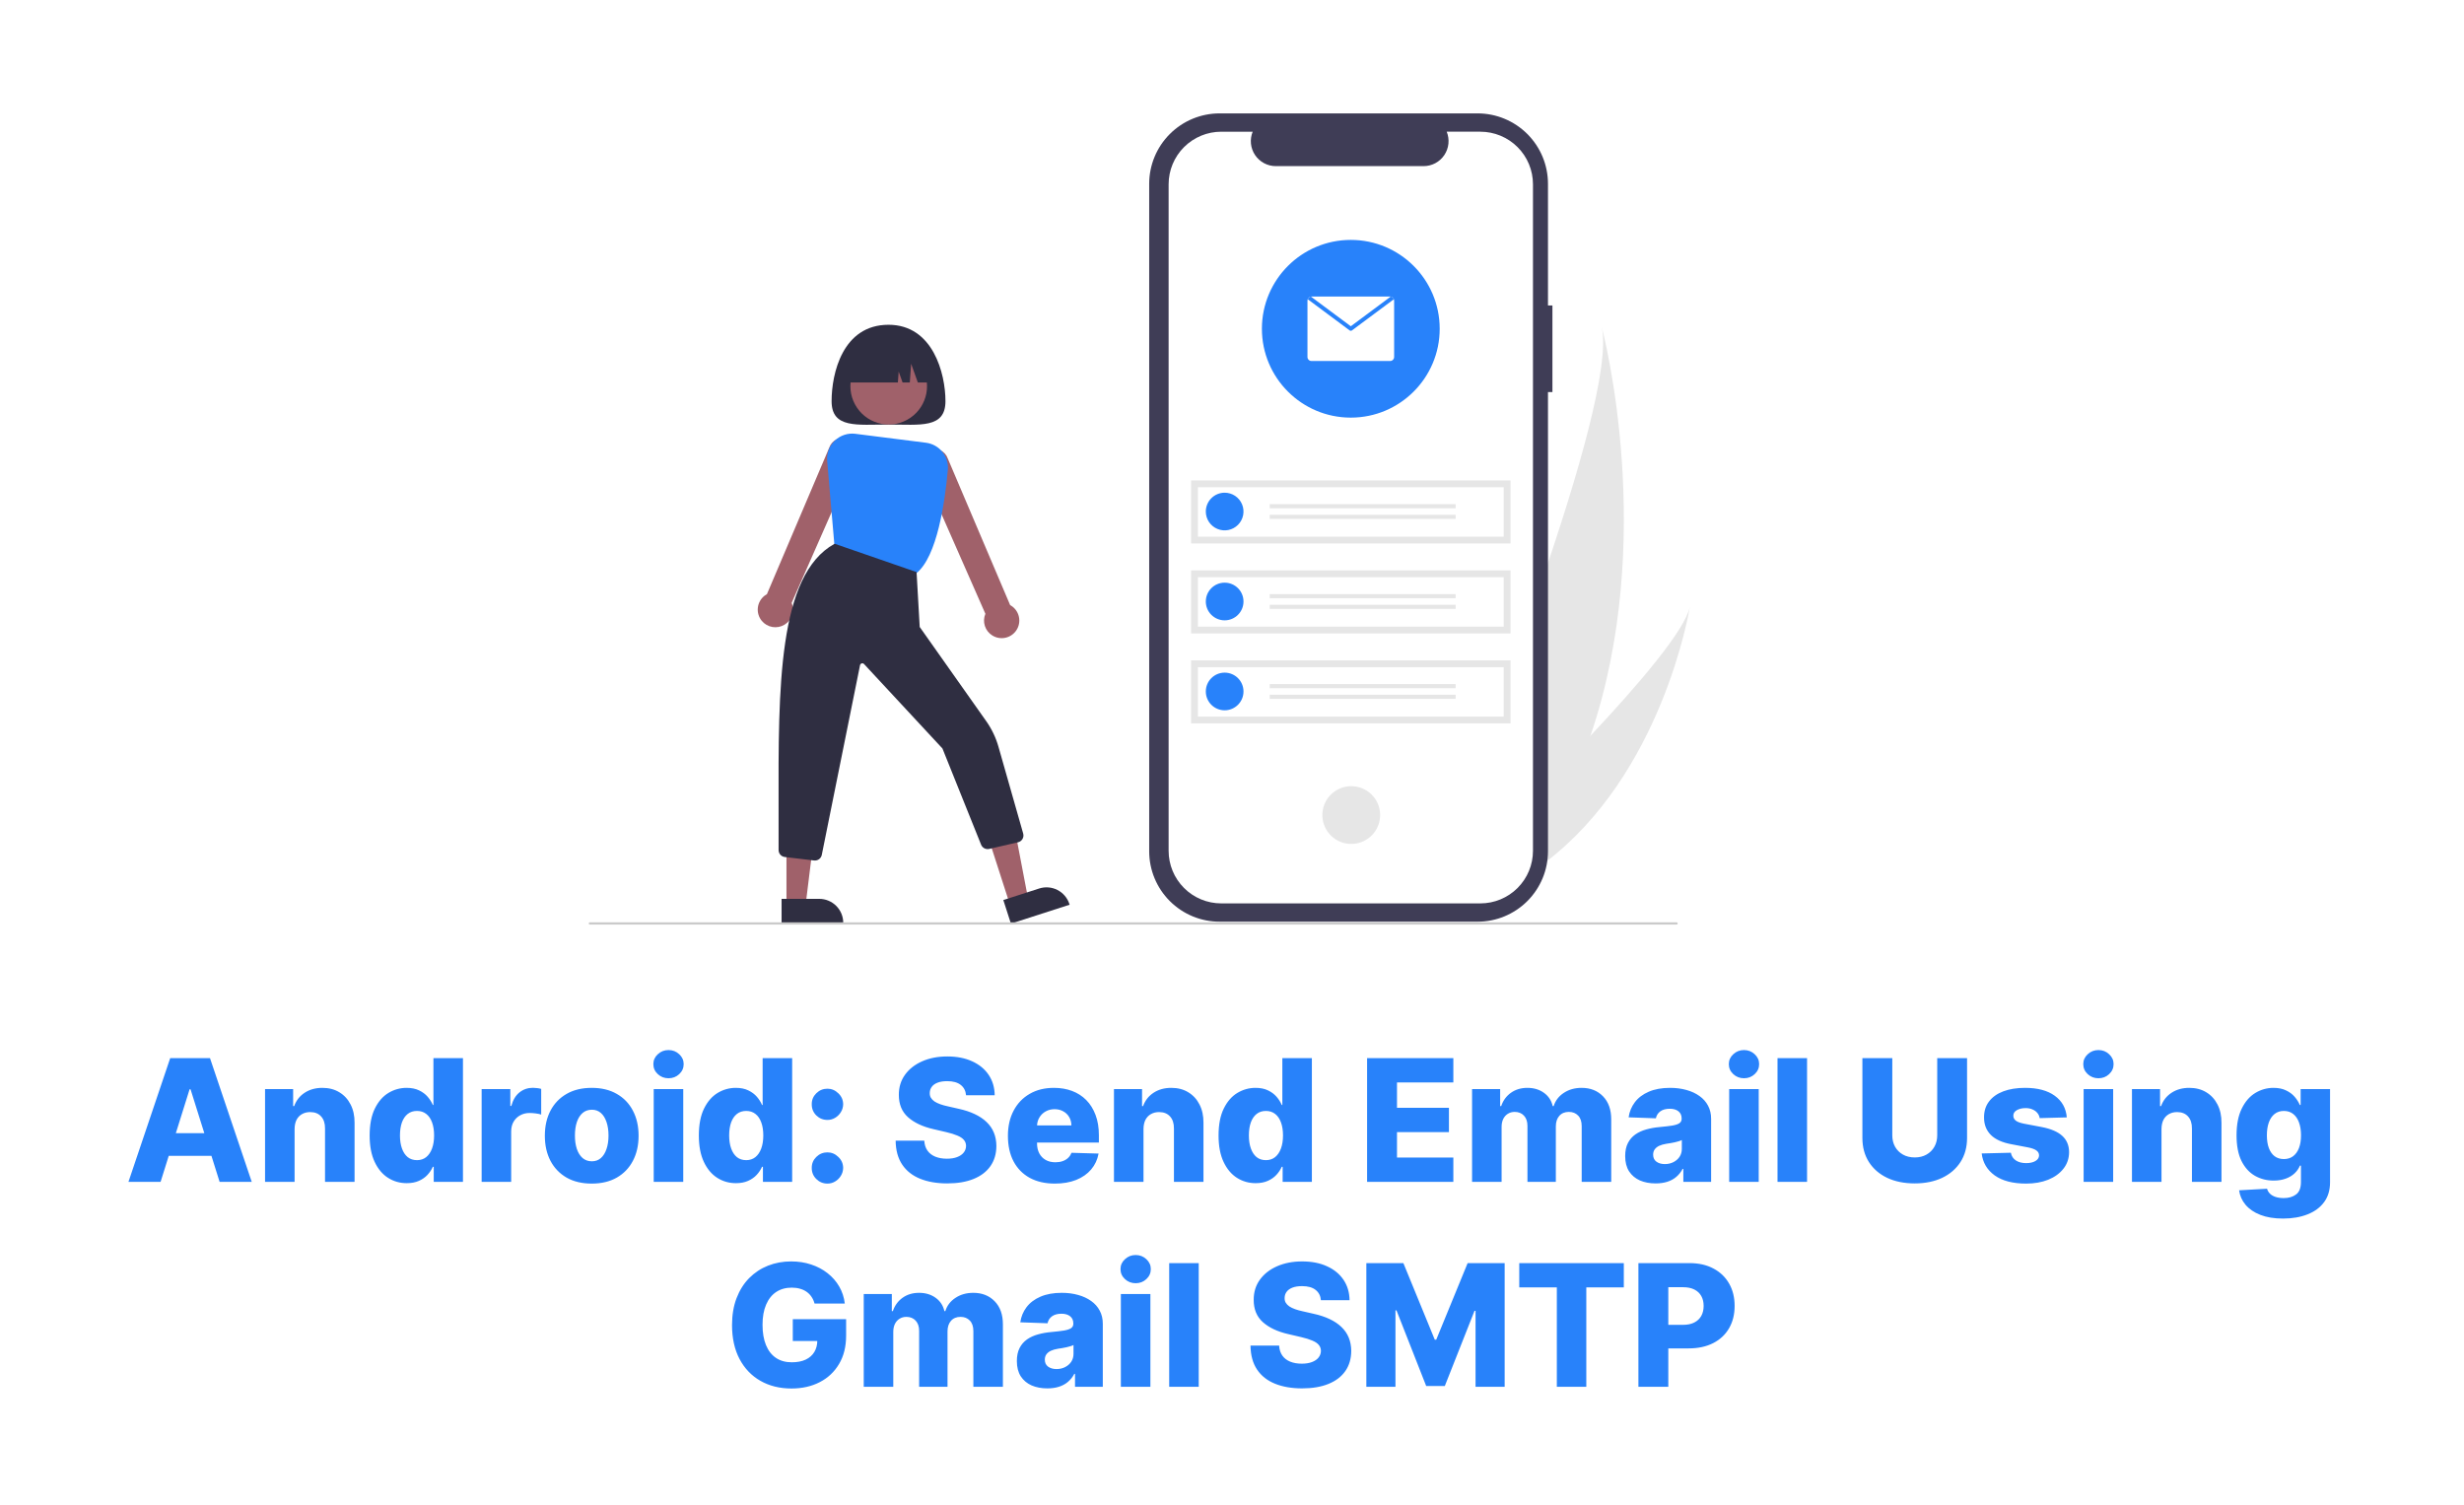 <?xml version="1.0" encoding="UTF-8"?>
<svg xmlns="http://www.w3.org/2000/svg" width="1130" height="690" viewBox="0 0 1130 690" fill="none">
  <rect width="1130" height="690" fill="white"></rect>
  <path d="M73.65 542H58.914L78.054 485.273H96.308L115.447 542H100.712L87.388 499.565H86.945L73.65 542ZM71.683 519.675H102.484V530.089H71.683V519.675ZM135.1 517.736V542H121.555V499.455H134.435V507.266H134.906C135.848 504.662 137.454 502.621 139.725 501.144C141.997 499.648 144.702 498.901 147.841 498.901C150.833 498.901 153.427 499.575 155.625 500.923C157.841 502.252 159.558 504.117 160.777 506.518C162.014 508.9 162.623 511.688 162.605 514.883V542H149.06V517.542C149.078 515.178 148.478 513.332 147.26 512.002C146.059 510.673 144.388 510.008 142.246 510.008C140.824 510.008 139.569 510.322 138.479 510.95C137.408 511.559 136.577 512.436 135.986 513.581C135.414 514.726 135.118 516.111 135.1 517.736ZM186.53 542.609C183.39 542.609 180.537 541.797 177.971 540.172C175.404 538.547 173.354 536.109 171.822 532.859C170.289 529.609 169.523 525.575 169.523 520.755C169.523 515.751 170.317 511.633 171.905 508.401C173.493 505.17 175.57 502.778 178.137 501.227C180.722 499.676 183.501 498.901 186.474 498.901C188.709 498.901 190.62 499.288 192.208 500.064C193.796 500.821 195.107 501.8 196.141 503C197.175 504.2 197.96 505.447 198.496 506.739H198.773V485.273H212.317V542H198.911V535.103H198.496C197.923 536.414 197.111 537.642 196.058 538.787C195.006 539.932 193.685 540.855 192.097 541.557C190.528 542.259 188.672 542.609 186.53 542.609ZM191.238 532.056C192.882 532.056 194.285 531.594 195.449 530.671C196.612 529.729 197.508 528.409 198.135 526.71C198.763 525.011 199.077 523.017 199.077 520.727C199.077 518.401 198.763 516.397 198.135 514.717C197.526 513.036 196.631 511.744 195.449 510.839C194.285 509.934 192.882 509.482 191.238 509.482C189.558 509.482 188.136 509.943 186.973 510.866C185.809 511.79 184.923 513.092 184.314 514.772C183.723 516.452 183.427 518.437 183.427 520.727C183.427 523.017 183.732 525.011 184.341 526.71C184.951 528.409 185.828 529.729 186.973 530.671C188.136 531.594 189.558 532.056 191.238 532.056ZM220.883 542V499.455H234.04V507.21H234.483C235.259 504.403 236.524 502.317 238.278 500.95C240.032 499.565 242.073 498.873 244.4 498.873C245.027 498.873 245.674 498.919 246.338 499.011C247.003 499.085 247.622 499.205 248.194 499.371V511.143C247.548 510.922 246.699 510.746 245.646 510.617C244.612 510.488 243.689 510.423 242.876 510.423C241.27 510.423 239.82 510.783 238.527 511.504C237.253 512.205 236.247 513.193 235.508 514.467C234.788 515.723 234.428 517.2 234.428 518.899V542H220.883ZM271.364 542.803C266.896 542.803 263.055 541.889 259.842 540.061C256.647 538.214 254.182 535.648 252.446 532.361C250.729 529.055 249.87 525.224 249.87 520.866C249.87 516.489 250.729 512.658 252.446 509.371C254.182 506.065 256.647 503.499 259.842 501.67C263.055 499.824 266.896 498.901 271.364 498.901C275.833 498.901 279.665 499.824 282.859 501.67C286.072 503.499 288.538 506.065 290.255 509.371C291.991 512.658 292.859 516.489 292.859 520.866C292.859 525.224 291.991 529.055 290.255 532.361C288.538 535.648 286.072 538.214 282.859 540.061C279.665 541.889 275.833 542.803 271.364 542.803ZM271.447 532.582C273.072 532.582 274.448 532.084 275.575 531.087C276.701 530.089 277.56 528.705 278.151 526.932C278.76 525.159 279.065 523.109 279.065 520.783C279.065 518.419 278.76 516.351 278.151 514.578C277.56 512.805 276.701 511.42 275.575 510.423C274.448 509.426 273.072 508.928 271.447 508.928C269.767 508.928 268.345 509.426 267.182 510.423C266.037 511.42 265.16 512.805 264.55 514.578C263.96 516.351 263.664 518.419 263.664 520.783C263.664 523.109 263.96 525.159 264.55 526.932C265.16 528.705 266.037 530.089 267.182 531.087C268.345 532.084 269.767 532.582 271.447 532.582ZM299.797 542V499.455H313.342V542H299.797ZM306.583 494.496C304.681 494.496 303.047 493.869 301.681 492.613C300.314 491.339 299.631 489.806 299.631 488.015C299.631 486.242 300.314 484.728 301.681 483.472C303.047 482.198 304.681 481.561 306.583 481.561C308.504 481.561 310.138 482.198 311.486 483.472C312.853 484.728 313.536 486.242 313.536 488.015C313.536 489.806 312.853 491.339 311.486 492.613C310.138 493.869 308.504 494.496 306.583 494.496ZM337.502 542.609C334.363 542.609 331.51 541.797 328.943 540.172C326.377 538.547 324.327 536.109 322.794 532.859C321.262 529.609 320.495 525.575 320.495 520.755C320.495 515.751 321.289 511.633 322.877 508.401C324.465 505.17 326.543 502.778 329.11 501.227C331.695 499.676 334.474 498.901 337.447 498.901C339.681 498.901 341.593 499.288 343.181 500.064C344.769 500.821 346.08 501.8 347.114 503C348.148 504.2 348.933 505.447 349.468 506.739H349.745V485.273H363.29V542H349.884V535.103H349.468C348.896 536.414 348.083 537.642 347.031 538.787C345.978 539.932 344.658 540.855 343.07 541.557C341.5 542.259 339.644 542.609 337.502 542.609ZM342.211 532.056C343.855 532.056 345.258 531.594 346.421 530.671C347.585 529.729 348.48 528.409 349.108 526.71C349.736 525.011 350.05 523.017 350.05 520.727C350.05 518.401 349.736 516.397 349.108 514.717C348.499 513.036 347.603 511.744 346.421 510.839C345.258 509.934 343.855 509.482 342.211 509.482C340.531 509.482 339.109 509.943 337.945 510.866C336.782 511.79 335.896 513.092 335.286 514.772C334.695 516.452 334.4 518.437 334.4 520.727C334.4 523.017 334.705 525.011 335.314 526.71C335.923 528.409 336.801 529.729 337.945 530.671C339.109 531.594 340.531 532.056 342.211 532.056ZM379.473 542.803C377.479 542.803 375.771 542.102 374.349 540.698C372.945 539.295 372.253 537.596 372.271 535.602C372.253 533.644 372.945 531.973 374.349 530.588C375.771 529.185 377.479 528.483 379.473 528.483C381.357 528.483 383.018 529.185 384.459 530.588C385.918 531.973 386.656 533.644 386.675 535.602C386.656 536.931 386.305 538.141 385.622 539.23C384.957 540.32 384.08 541.187 382.991 541.834C381.92 542.48 380.747 542.803 379.473 542.803ZM379.473 513.609C377.479 513.609 375.771 512.916 374.349 511.531C372.945 510.128 372.253 508.42 372.271 506.407C372.253 504.45 372.945 502.778 374.349 501.393C375.771 499.99 377.479 499.288 379.473 499.288C381.357 499.288 383.018 499.99 384.459 501.393C385.918 502.778 386.656 504.45 386.675 506.407C386.656 507.737 386.305 508.946 385.622 510.036C384.957 511.125 384.08 511.993 382.991 512.639C381.92 513.286 380.747 513.609 379.473 513.609ZM443.042 502.28C442.857 500.249 442.036 498.67 440.577 497.543C439.136 496.398 437.077 495.826 434.4 495.826C432.627 495.826 431.15 496.057 429.968 496.518C428.786 496.98 427.9 497.617 427.309 498.43C426.718 499.224 426.413 500.138 426.395 501.172C426.358 502.021 426.524 502.769 426.893 503.415C427.281 504.062 427.835 504.634 428.555 505.133C429.294 505.613 430.18 506.038 431.214 506.407C432.249 506.776 433.412 507.099 434.705 507.376L439.58 508.484C442.386 509.094 444.861 509.906 447.003 510.922C449.163 511.938 450.973 513.147 452.432 514.55C453.909 515.954 455.026 517.57 455.783 519.398C456.54 521.226 456.928 523.276 456.947 525.547C456.928 529.129 456.023 532.204 454.232 534.771C452.441 537.337 449.865 539.304 446.504 540.67C443.162 542.037 439.127 542.72 434.4 542.72C429.654 542.72 425.518 542.009 421.991 540.587C418.464 539.165 415.722 537.005 413.764 534.106C411.807 531.207 410.8 527.541 410.745 523.109H423.874C423.985 524.938 424.474 526.461 425.342 527.68C426.21 528.898 427.401 529.822 428.915 530.45C430.448 531.077 432.221 531.391 434.234 531.391C436.08 531.391 437.65 531.142 438.942 530.643C440.254 530.145 441.26 529.452 441.962 528.566C442.663 527.68 443.023 526.664 443.042 525.519C443.023 524.448 442.691 523.534 442.045 522.777C441.398 522.001 440.401 521.337 439.053 520.783C437.724 520.21 436.025 519.684 433.957 519.204L428.029 517.819C423.117 516.692 419.249 514.874 416.423 512.362C413.598 509.832 412.195 506.416 412.213 502.114C412.195 498.605 413.136 495.531 415.038 492.89C416.94 490.249 419.572 488.19 422.933 486.713C426.293 485.236 430.125 484.497 434.428 484.497C438.822 484.497 442.636 485.245 445.867 486.741C449.117 488.218 451.638 490.295 453.429 492.973C455.22 495.651 456.134 498.753 456.171 502.28H443.042ZM483.759 542.803C479.309 542.803 475.468 541.926 472.237 540.172C469.023 538.399 466.549 535.879 464.813 532.61C463.096 529.323 462.237 525.418 462.237 520.893C462.237 516.499 463.105 512.658 464.841 509.371C466.577 506.065 469.023 503.499 472.181 501.67C475.339 499.824 479.06 498.901 483.344 498.901C486.372 498.901 489.142 499.371 491.653 500.313C494.165 501.255 496.335 502.649 498.163 504.496C499.991 506.342 501.413 508.623 502.428 511.337C503.444 514.033 503.952 517.126 503.952 520.616V523.996H466.974V516.129H491.349C491.33 514.689 490.989 513.406 490.324 512.279C489.659 511.153 488.745 510.276 487.582 509.648C486.437 509.001 485.116 508.678 483.621 508.678C482.107 508.678 480.749 509.02 479.549 509.703C478.349 510.368 477.398 511.282 476.696 512.445C475.994 513.59 475.625 514.892 475.588 516.351V524.356C475.588 526.092 475.93 527.615 476.613 528.926C477.296 530.219 478.266 531.225 479.521 531.945C480.777 532.665 482.273 533.026 484.009 533.026C485.209 533.026 486.298 532.859 487.277 532.527C488.256 532.195 489.096 531.705 489.798 531.059C490.499 530.413 491.026 529.619 491.376 528.677L503.813 529.037C503.296 531.825 502.161 534.254 500.406 536.322C498.67 538.371 496.39 539.969 493.565 541.114C490.739 542.24 487.471 542.803 483.759 542.803ZM524.414 517.736V542H510.869V499.455H523.749V507.266H524.22C525.162 504.662 526.769 502.621 529.04 501.144C531.311 499.648 534.017 498.901 537.156 498.901C540.147 498.901 542.742 499.575 544.939 500.923C547.155 502.252 548.872 504.117 550.091 506.518C551.328 508.9 551.938 511.688 551.919 514.883V542H538.374V517.542C538.393 515.178 537.793 513.332 536.574 512.002C535.374 510.673 533.703 510.008 531.561 510.008C530.139 510.008 528.883 510.322 527.794 510.95C526.722 511.559 525.892 512.436 525.301 513.581C524.728 514.726 524.433 516.111 524.414 517.736ZM575.844 542.609C572.705 542.609 569.852 541.797 567.285 540.172C564.718 538.547 562.669 536.109 561.136 532.859C559.603 529.609 558.837 525.575 558.837 520.755C558.837 515.751 559.631 511.633 561.219 508.401C562.807 505.17 564.885 502.778 567.451 501.227C570.037 499.676 572.816 498.901 575.789 498.901C578.023 498.901 579.934 499.288 581.522 500.064C583.11 500.821 584.422 501.8 585.456 503C586.49 504.2 587.275 505.447 587.81 506.739H588.087V485.273H601.632V542H588.225V535.103H587.81C587.238 536.414 586.425 537.642 585.373 538.787C584.32 539.932 583 540.855 581.412 541.557C579.842 542.259 577.986 542.609 575.844 542.609ZM580.553 532.056C582.196 532.056 583.6 531.594 584.763 530.671C585.926 529.729 586.822 528.409 587.45 526.71C588.078 525.011 588.392 523.017 588.392 520.727C588.392 518.401 588.078 516.397 587.45 514.717C586.841 513.036 585.945 511.744 584.763 510.839C583.6 509.934 582.196 509.482 580.553 509.482C578.873 509.482 577.451 509.943 576.287 510.866C575.124 511.79 574.238 513.092 573.628 514.772C573.037 516.452 572.742 518.437 572.742 520.727C572.742 523.017 573.047 525.011 573.656 526.71C574.265 528.409 575.142 529.729 576.287 530.671C577.451 531.594 578.873 532.056 580.553 532.056ZM626.955 542V485.273H666.509V496.408H640.666V508.041H664.487V519.204H640.666V530.865H666.509V542H626.955ZM675.096 542V499.455H687.976V507.266H688.447C689.333 504.68 690.829 502.64 692.934 501.144C695.039 499.648 697.551 498.901 700.468 498.901C703.423 498.901 705.953 499.658 708.058 501.172C710.163 502.686 711.502 504.717 712.074 507.266H712.517C713.311 504.736 714.862 502.714 717.171 501.2C719.479 499.667 722.203 498.901 725.342 498.901C729.367 498.901 732.636 500.193 735.147 502.778C737.659 505.345 738.914 508.872 738.914 513.359V542H725.369V516.462C725.369 514.338 724.825 512.722 723.735 511.614C722.646 510.488 721.233 509.925 719.497 509.925C717.632 509.925 716.164 510.534 715.093 511.753C714.041 512.953 713.514 514.569 713.514 516.6V542H700.496V516.323C700.496 514.347 699.96 512.787 698.889 511.642C697.818 510.497 696.406 509.925 694.651 509.925C693.47 509.925 692.426 510.211 691.521 510.783C690.617 511.337 689.906 512.131 689.389 513.165C688.89 514.2 688.641 515.418 688.641 516.822V542H675.096ZM759.301 542.72C756.586 542.72 754.176 542.268 752.071 541.363C749.985 540.44 748.332 539.055 747.113 537.208C745.913 535.343 745.313 533.007 745.313 530.2C745.313 527.837 745.728 525.842 746.559 524.217C747.39 522.592 748.535 521.272 749.994 520.256C751.453 519.241 753.133 518.474 755.035 517.957C756.937 517.422 758.968 517.062 761.129 516.877C763.548 516.656 765.496 516.425 766.973 516.185C768.45 515.926 769.521 515.566 770.186 515.104C770.869 514.624 771.211 513.95 771.211 513.082V512.944C771.211 511.522 770.722 510.423 769.743 509.648C768.764 508.872 767.444 508.484 765.782 508.484C763.991 508.484 762.551 508.872 761.461 509.648C760.372 510.423 759.679 511.494 759.384 512.861L746.892 512.418C747.261 509.832 748.212 507.524 749.744 505.493C751.296 503.443 753.419 501.837 756.115 500.673C758.83 499.491 762.089 498.901 765.893 498.901C768.607 498.901 771.11 499.224 773.399 499.87C775.689 500.498 777.683 501.421 779.382 502.64C781.081 503.84 782.392 505.317 783.316 507.072C784.257 508.826 784.728 510.83 784.728 513.082V542H771.987V536.072H771.654C770.897 537.513 769.928 538.732 768.746 539.729C767.583 540.726 766.207 541.474 764.619 541.972C763.049 542.471 761.276 542.72 759.301 542.72ZM763.483 533.857C764.942 533.857 766.253 533.561 767.416 532.97C768.598 532.379 769.54 531.567 770.242 530.533C770.943 529.48 771.294 528.261 771.294 526.876V522.832C770.906 523.036 770.436 523.22 769.882 523.386C769.346 523.553 768.755 523.71 768.109 523.857C767.463 524.005 766.798 524.134 766.115 524.245C765.431 524.356 764.776 524.457 764.148 524.55C762.874 524.753 761.784 525.067 760.879 525.491C759.993 525.916 759.31 526.47 758.83 527.153C758.368 527.818 758.137 528.612 758.137 529.536C758.137 530.939 758.636 532.01 759.633 532.749C760.649 533.487 761.932 533.857 763.483 533.857ZM793.01 542V499.455H806.555V542H793.01ZM799.796 494.496C797.894 494.496 796.26 493.869 794.894 492.613C793.527 491.339 792.844 489.806 792.844 488.015C792.844 486.242 793.527 484.728 794.894 483.472C796.26 482.198 797.894 481.561 799.796 481.561C801.717 481.561 803.351 482.198 804.699 483.472C806.066 484.728 806.749 486.242 806.749 488.015C806.749 489.806 806.066 491.339 804.699 492.613C803.351 493.869 801.717 494.496 799.796 494.496ZM828.721 485.273V542H815.176V485.273H828.721ZM888.419 485.273H902.102V521.863C902.102 526.092 901.096 529.776 899.083 532.915C897.07 536.036 894.263 538.455 890.662 540.172C887.062 541.871 882.879 542.72 878.115 542.72C873.295 542.72 869.085 541.871 865.484 540.172C861.883 538.455 859.086 536.036 857.091 532.915C855.097 529.776 854.1 526.092 854.1 521.863V485.273H867.811V520.672C867.811 522.629 868.236 524.374 869.085 525.907C869.953 527.44 871.162 528.64 872.714 529.508C874.265 530.376 876.065 530.81 878.115 530.81C880.165 530.81 881.956 530.376 883.488 529.508C885.04 528.64 886.249 527.44 887.117 525.907C887.985 524.374 888.419 522.629 888.419 520.672V485.273ZM947.84 512.445L935.403 512.778C935.274 511.891 934.923 511.107 934.35 510.423C933.778 509.722 933.03 509.177 932.107 508.789C931.202 508.383 930.15 508.18 928.949 508.18C927.38 508.18 926.041 508.494 924.933 509.121C923.843 509.749 923.308 510.599 923.326 511.67C923.308 512.501 923.64 513.221 924.324 513.83C925.025 514.44 926.272 514.929 928.063 515.298L936.262 516.849C940.509 517.662 943.667 519.01 945.735 520.893C947.821 522.777 948.874 525.27 948.892 528.372C948.874 531.29 948.006 533.829 946.289 535.989C944.59 538.15 942.263 539.83 939.309 541.031C936.354 542.212 932.975 542.803 929.171 542.803C923.096 542.803 918.304 541.557 914.795 539.064C911.305 536.553 909.311 533.192 908.812 528.982L922.191 528.649C922.486 530.2 923.252 531.382 924.49 532.195C925.727 533.007 927.306 533.413 929.226 533.413C930.962 533.413 932.375 533.09 933.464 532.444C934.554 531.798 935.108 530.939 935.126 529.868C935.108 528.908 934.683 528.141 933.852 527.569C933.021 526.978 931.719 526.516 929.946 526.184L922.523 524.771C918.257 523.996 915.081 522.565 912.995 520.478C910.908 518.373 909.874 515.695 909.892 512.445C909.874 509.602 910.631 507.173 912.164 505.161C913.696 503.129 915.875 501.578 918.701 500.507C921.526 499.436 924.859 498.901 928.7 498.901C934.461 498.901 939.004 500.11 942.328 502.529C945.652 504.93 947.489 508.235 947.84 512.445ZM955.561 542V499.455H969.106V542H955.561ZM962.347 494.496C960.445 494.496 958.811 493.869 957.444 492.613C956.078 491.339 955.395 489.806 955.395 488.015C955.395 486.242 956.078 484.728 957.444 483.472C958.811 482.198 960.445 481.561 962.347 481.561C964.268 481.561 965.902 482.198 967.25 483.472C968.616 484.728 969.3 486.242 969.3 488.015C969.3 489.806 968.616 491.339 967.25 492.613C965.902 493.869 964.268 494.496 962.347 494.496ZM991.272 517.736V542H977.727V499.455H990.607V507.266H991.078C992.02 504.662 993.626 502.621 995.897 501.144C998.169 499.648 1000.87 498.901 1004.01 498.901C1007 498.901 1009.6 499.575 1011.8 500.923C1014.01 502.252 1015.73 504.117 1016.95 506.518C1018.19 508.9 1018.8 511.688 1018.78 514.883V542H1005.23V517.542C1005.25 515.178 1004.65 513.332 1003.43 512.002C1002.23 510.673 1000.56 510.008 998.418 510.008C996.996 510.008 995.74 510.322 994.651 510.95C993.58 511.559 992.749 512.436 992.158 513.581C991.586 514.726 991.29 516.111 991.272 517.736ZM1046.99 558.841C1042.95 558.841 1039.49 558.278 1036.61 557.151C1033.73 556.025 1031.47 554.483 1029.82 552.526C1028.18 550.568 1027.19 548.352 1026.86 545.878L1039.68 545.158C1039.92 546.026 1040.37 546.783 1041.01 547.429C1041.68 548.075 1042.54 548.574 1043.59 548.925C1044.66 549.276 1045.91 549.451 1047.35 549.451C1049.63 549.451 1051.5 548.897 1052.98 547.789C1054.47 546.7 1055.22 544.788 1055.22 542.055V534.577H1054.75C1054.22 535.888 1053.4 537.06 1052.31 538.094C1051.22 539.129 1049.87 539.941 1048.24 540.532C1046.63 541.123 1044.79 541.418 1042.7 541.418C1039.6 541.418 1036.76 540.698 1034.17 539.258C1031.6 537.799 1029.54 535.546 1027.99 532.499C1026.46 529.434 1025.69 525.491 1025.69 520.672C1025.69 515.705 1026.49 511.614 1028.08 508.401C1029.66 505.17 1031.74 502.778 1034.31 501.227C1036.89 499.676 1039.67 498.901 1042.65 498.901C1044.88 498.901 1046.79 499.288 1048.38 500.064C1049.99 500.821 1051.31 501.8 1052.34 503C1053.37 504.2 1054.16 505.447 1054.7 506.739H1055.08V499.455H1068.57V542.166C1068.57 545.767 1067.67 548.805 1065.86 551.279C1064.05 553.754 1061.52 555.628 1058.27 556.902C1055.02 558.195 1051.26 558.841 1046.99 558.841ZM1047.41 531.558C1049.05 531.558 1050.46 531.124 1051.62 530.256C1052.78 529.388 1053.68 528.141 1054.31 526.516C1054.94 524.891 1055.25 522.943 1055.25 520.672C1055.25 518.364 1054.94 516.379 1054.31 514.717C1053.7 513.036 1052.8 511.744 1051.62 510.839C1050.46 509.934 1049.05 509.482 1047.41 509.482C1045.73 509.482 1044.31 509.943 1043.14 510.866C1041.98 511.79 1041.09 513.092 1040.49 514.772C1039.89 516.434 1039.6 518.401 1039.6 520.672C1039.6 522.943 1039.9 524.891 1040.51 526.516C1041.12 528.141 1042 529.388 1043.14 530.256C1044.31 531.124 1045.73 531.558 1047.41 531.558ZM373.549 597.803C373.235 596.64 372.773 595.615 372.164 594.729C371.555 593.824 370.807 593.058 369.92 592.43C369.034 591.802 368.018 591.331 366.873 591.017C365.729 590.685 364.473 590.518 363.106 590.518C360.355 590.518 357.973 591.183 355.96 592.513C353.966 593.842 352.424 595.781 351.334 598.33C350.245 600.859 349.7 603.934 349.7 607.553C349.7 611.191 350.226 614.293 351.279 616.86C352.332 619.427 353.855 621.384 355.849 622.732C357.844 624.08 360.263 624.754 363.106 624.754C365.618 624.754 367.741 624.348 369.477 623.536C371.231 622.705 372.561 621.532 373.466 620.018C374.371 618.504 374.823 616.722 374.823 614.672L377.371 614.977H363.577V604.977H388.035V612.484C388.035 617.562 386.955 621.911 384.795 625.53C382.653 629.149 379.698 631.928 375.931 633.867C372.182 635.806 367.871 636.776 362.996 636.776C357.585 636.776 352.83 635.603 348.731 633.258C344.631 630.913 341.437 627.57 339.147 623.231C336.857 618.873 335.712 613.702 335.712 607.719C335.712 603.066 336.405 598.939 337.79 595.338C339.175 591.719 341.104 588.653 343.579 586.142C346.072 583.631 348.952 581.729 352.221 580.436C355.508 579.143 359.044 578.497 362.829 578.497C366.116 578.497 369.172 578.968 371.998 579.91C374.842 580.852 377.353 582.181 379.532 583.898C381.729 585.616 383.511 587.656 384.878 590.02C386.244 592.384 387.094 594.978 387.426 597.803H373.549ZM396.117 636V593.455H408.997V601.266H409.467C410.354 598.68 411.85 596.64 413.955 595.144C416.06 593.648 418.571 592.901 421.489 592.901C424.443 592.901 426.973 593.658 429.078 595.172C431.183 596.686 432.522 598.717 433.095 601.266H433.538C434.332 598.736 435.883 596.714 438.191 595.2C440.499 593.667 443.223 592.901 446.362 592.901C450.388 592.901 453.656 594.193 456.168 596.778C458.679 599.345 459.935 602.872 459.935 607.359V636H446.39V610.462C446.39 608.338 445.845 606.722 444.756 605.614C443.666 604.488 442.254 603.925 440.518 603.925C438.653 603.925 437.185 604.534 436.114 605.753C435.061 606.953 434.535 608.569 434.535 610.6V636H421.516V610.323C421.516 608.347 420.981 606.787 419.91 605.642C418.839 604.497 417.426 603.925 415.672 603.925C414.49 603.925 413.447 604.211 412.542 604.783C411.637 605.337 410.926 606.131 410.409 607.165C409.911 608.2 409.661 609.418 409.661 610.822V636H396.117ZM480.321 636.72C477.607 636.72 475.197 636.268 473.092 635.363C471.005 634.44 469.352 633.055 468.134 631.208C466.933 629.343 466.333 627.007 466.333 624.2C466.333 621.837 466.749 619.842 467.58 618.217C468.411 616.592 469.555 615.272 471.014 614.256C472.473 613.241 474.153 612.474 476.055 611.957C477.957 611.422 479.989 611.062 482.149 610.877C484.568 610.656 486.516 610.425 487.994 610.185C489.471 609.926 490.542 609.566 491.207 609.104C491.89 608.624 492.232 607.95 492.232 607.082V606.944C492.232 605.522 491.742 604.423 490.764 603.648C489.785 602.872 488.465 602.484 486.803 602.484C485.011 602.484 483.571 602.872 482.482 603.648C481.392 604.423 480.7 605.494 480.404 606.861L467.912 606.418C468.281 603.832 469.232 601.524 470.765 599.493C472.316 597.443 474.44 595.837 477.136 594.673C479.85 593.491 483.109 592.901 486.913 592.901C489.628 592.901 492.13 593.224 494.42 593.87C496.71 594.498 498.704 595.421 500.403 596.64C502.102 597.84 503.413 599.317 504.336 601.072C505.278 602.826 505.749 604.83 505.749 607.082V636H493.007V630.072H492.675C491.918 631.513 490.948 632.732 489.766 633.729C488.603 634.726 487.227 635.474 485.639 635.972C484.07 636.471 482.297 636.72 480.321 636.72ZM484.504 627.857C485.962 627.857 487.274 627.561 488.437 626.97C489.619 626.379 490.56 625.567 491.262 624.533C491.964 623.48 492.315 622.261 492.315 620.876V616.832C491.927 617.036 491.456 617.22 490.902 617.386C490.367 617.553 489.776 617.71 489.129 617.857C488.483 618.005 487.818 618.134 487.135 618.245C486.452 618.356 485.796 618.457 485.168 618.55C483.894 618.753 482.805 619.067 481.9 619.491C481.014 619.916 480.33 620.47 479.85 621.153C479.389 621.818 479.158 622.612 479.158 623.536C479.158 624.939 479.656 626.01 480.653 626.749C481.669 627.487 482.953 627.857 484.504 627.857ZM514.031 636V593.455H527.575V636H514.031ZM520.817 588.496C518.915 588.496 517.281 587.869 515.914 586.613C514.548 585.339 513.864 583.806 513.864 582.015C513.864 580.242 514.548 578.728 515.914 577.472C517.281 576.198 518.915 575.561 520.817 575.561C522.737 575.561 524.372 576.198 525.72 577.472C527.086 578.728 527.769 580.242 527.769 582.015C527.769 583.806 527.086 585.339 525.72 586.613C524.372 587.869 522.737 588.496 520.817 588.496ZM549.741 579.273V636H536.197V579.273H549.741ZM605.783 596.28C605.598 594.249 604.777 592.67 603.318 591.543C601.878 590.398 599.819 589.826 597.141 589.826C595.368 589.826 593.891 590.057 592.709 590.518C591.527 590.98 590.641 591.617 590.05 592.43C589.459 593.224 589.155 594.138 589.136 595.172C589.099 596.021 589.265 596.769 589.635 597.415C590.022 598.062 590.576 598.634 591.297 599.133C592.035 599.613 592.922 600.038 593.956 600.407C594.99 600.776 596.153 601.099 597.446 601.376L602.321 602.484C605.128 603.094 607.602 603.906 609.744 604.922C611.905 605.938 613.714 607.147 615.173 608.55C616.65 609.954 617.767 611.57 618.525 613.398C619.282 615.226 619.669 617.276 619.688 619.547C619.669 623.129 618.765 626.204 616.973 628.771C615.182 631.337 612.606 633.304 609.245 634.67C605.903 636.037 601.868 636.72 597.141 636.72C592.395 636.72 588.259 636.009 584.732 634.587C581.205 633.165 578.463 631.005 576.505 628.106C574.548 625.207 573.542 621.541 573.486 617.109H586.616C586.726 618.938 587.216 620.461 588.084 621.68C588.951 622.898 590.142 623.822 591.657 624.45C593.189 625.077 594.962 625.391 596.975 625.391C598.821 625.391 600.391 625.142 601.684 624.643C602.995 624.145 604.001 623.452 604.703 622.566C605.405 621.68 605.765 620.664 605.783 619.519C605.765 618.448 605.432 617.534 604.786 616.777C604.14 616.001 603.142 615.337 601.794 614.783C600.465 614.21 598.766 613.684 596.698 613.204L590.77 611.819C585.858 610.692 581.99 608.874 579.165 606.362C576.339 603.832 574.936 600.416 574.954 596.114C574.936 592.605 575.878 589.531 577.78 586.89C579.682 584.249 582.313 582.19 585.674 580.713C589.035 579.236 592.866 578.497 597.169 578.497C601.564 578.497 605.377 579.245 608.608 580.741C611.858 582.218 614.379 584.295 616.17 586.973C617.961 589.651 618.875 592.753 618.912 596.28H605.783ZM626.613 579.273H643.592L657.995 614.395H658.66L673.064 579.273H690.043V636H676.692V601.155H676.221L662.593 635.64H654.062L640.434 600.961H639.964V636H626.613V579.273ZM696.739 590.408V579.273H744.686V590.408H727.485V636H713.968V590.408H696.739ZM751.382 636V579.273H774.815C779.063 579.273 782.728 580.104 785.812 581.766C788.914 583.409 791.305 585.708 792.986 588.663C794.666 591.599 795.506 595.015 795.506 598.911C795.506 602.826 794.648 606.251 792.93 609.188C791.232 612.105 788.803 614.367 785.646 615.974C782.488 617.58 778.739 618.384 774.4 618.384H759.941V607.581H771.852C773.92 607.581 775.646 607.221 777.031 606.501C778.435 605.781 779.497 604.774 780.217 603.482C780.937 602.17 781.297 600.647 781.297 598.911C781.297 597.157 780.937 595.643 780.217 594.369C779.497 593.076 778.435 592.079 777.031 591.377C775.628 590.675 773.901 590.325 771.852 590.325H765.093V636H751.382Z" fill="#2882FA"></path>
  <g clip-path="url(#clip0_1041_44)">
    <path d="M729.394 337.428C722.838 356.639 713.737 375.622 701.313 393.413C701.038 393.813 700.759 394.206 700.477 394.605L663.227 383.196C663.388 382.811 663.564 382.38 663.752 381.909C674.985 354.128 742.554 184.805 734.538 149.854C735.296 152.723 760.081 247.624 729.394 337.428Z" fill="#E6E6E6"></path>
    <path d="M708.501 395.613C708.054 395.961 707.593 396.306 707.128 396.641L679.184 388.083C679.511 387.77 679.892 387.402 680.331 386.986C687.501 380.071 708.798 359.356 729.395 337.427C751.529 313.862 772.861 288.899 775.002 278.156C774.606 280.606 762.075 355.142 708.501 395.613Z" fill="#E6E6E6"></path>
    <path d="M711.948 140.092H709.909V84.294C709.909 75.729 706.506 67.515 700.447 61.459C694.388 55.402 686.17 52 677.601 52H559.332C550.763 52 542.545 55.402 536.486 61.459C530.427 67.515 527.023 75.729 527.023 84.294V390.409C527.023 398.974 530.427 407.188 536.486 413.244C542.545 419.3 550.763 422.703 559.332 422.703H677.601C686.169 422.703 694.387 419.3 700.446 413.244C706.505 407.188 709.909 398.974 709.909 390.409V179.81H711.947L711.948 140.092Z" fill="#3F3D56"></path>
    <path d="M678.903 60.401H663.465C664.175 62.141 664.447 64.029 664.255 65.899C664.063 67.768 663.415 69.562 662.366 71.121C661.317 72.681 659.901 73.959 658.242 74.843C656.583 75.727 654.731 76.189 652.851 76.189H585.097C583.217 76.189 581.366 75.726 579.707 74.843C578.048 73.959 576.632 72.681 575.583 71.122C574.535 69.562 573.886 67.769 573.694 65.9C573.502 64.03 573.773 62.143 574.483 60.403H560.062C553.663 60.403 547.525 62.944 543.001 67.467C538.476 71.99 535.934 78.124 535.934 84.52V390.185C535.934 396.581 538.476 402.715 543.001 407.238C547.525 411.761 553.663 414.302 560.062 414.302H678.899C685.298 414.302 691.435 411.761 695.96 407.238C700.485 402.715 703.027 396.581 703.027 390.185V84.519C703.027 78.122 700.485 71.988 695.96 67.465C691.435 62.942 685.298 60.401 678.899 60.401L678.903 60.401Z" fill="white"></path>
    <path d="M632.767 375.908C633.939 368.689 629.034 361.886 621.811 360.715C614.588 359.543 607.783 364.446 606.611 371.666C605.438 378.886 610.344 385.688 617.567 386.86C624.79 388.031 631.595 383.128 632.767 375.908Z" fill="#E6E6E6"></path>
    <path d="M692.734 220.325H546.23V249.237H692.734V220.325Z" fill="#E6E6E6"></path>
    <path d="M549.355 246.116H689.613V223.449H549.355V246.116Z" fill="white"></path>
    <path d="M561.632 225.958C563.341 225.958 565.012 226.465 566.433 227.413C567.853 228.362 568.961 229.711 569.615 231.289C570.269 232.867 570.44 234.604 570.106 236.279C569.773 237.954 568.95 239.493 567.742 240.701C566.533 241.909 564.994 242.731 563.318 243.065C561.642 243.398 559.905 243.227 558.326 242.573C556.747 241.92 555.398 240.813 554.448 239.392C553.499 237.972 552.992 236.302 552.992 234.594C552.992 233.46 553.216 232.337 553.65 231.289C554.084 230.242 554.721 229.289 555.523 228.488C556.325 227.686 557.278 227.049 558.326 226.615C559.374 226.181 560.498 225.958 561.632 225.958Z" fill="#2882FA"></path>
    <path d="M667.566 231.215H582.293V233.092H667.566V231.215Z" fill="#E6E6E6"></path>
    <path d="M667.566 236.096H582.293V237.973H667.566V236.096Z" fill="#E6E6E6"></path>
    <path d="M692.734 261.583H546.23V290.495H692.734V261.583Z" fill="#E6E6E6"></path>
    <path d="M549.355 287.374H689.613V264.707H549.355V287.374Z" fill="white"></path>
    <path d="M561.632 284.488C566.404 284.488 570.272 280.622 570.272 275.852C570.272 271.082 566.404 267.216 561.632 267.216C556.861 267.216 552.992 271.082 552.992 275.852C552.992 280.622 556.861 284.488 561.632 284.488Z" fill="#2882FA"></path>
    <path d="M667.566 272.473H582.293V274.35H667.566V272.473Z" fill="#E6E6E6"></path>
    <path d="M667.566 277.354H582.293V279.231H667.566V277.354Z" fill="#E6E6E6"></path>
    <path d="M692.734 302.842H546.23V331.754H692.734V302.842Z" fill="#E6E6E6"></path>
    <path d="M549.355 328.633H689.613V305.966H549.355V328.633Z" fill="white"></path>
    <path d="M561.632 325.747C566.404 325.747 570.272 321.881 570.272 317.111C570.272 312.341 566.404 308.475 561.632 308.475C556.861 308.475 552.992 312.341 552.992 317.111C552.992 321.881 556.861 325.747 561.632 325.747Z" fill="#2882FA"></path>
    <path d="M667.566 313.731H582.293V315.609H667.566V313.731Z" fill="#E6E6E6"></path>
    <path d="M667.566 318.612H582.293V320.49H667.566V318.612Z" fill="#E6E6E6"></path>
    <path d="M619.482 191.524C641.997 191.524 660.25 173.28 660.25 150.775C660.25 128.269 641.997 110.025 619.482 110.025C596.967 110.025 578.715 128.269 578.715 150.775C578.715 173.28 596.967 191.524 619.482 191.524Z" fill="#2882FA"></path>
    <path d="M639.354 137.839V163.71C639.354 163.953 639.306 164.193 639.213 164.417C639.12 164.642 638.984 164.845 638.812 165.017C638.641 165.189 638.437 165.325 638.212 165.418C637.988 165.51 637.748 165.558 637.505 165.558H601.454C601.211 165.558 600.971 165.51 600.747 165.418C600.522 165.325 600.318 165.189 600.147 165.017C599.975 164.845 599.839 164.642 599.746 164.417C599.653 164.193 599.605 163.953 599.605 163.71V137.839C599.604 137.628 599.642 137.418 599.717 137.22C599.827 136.904 600.022 136.625 600.28 136.412C600.539 136.2 600.85 136.062 601.182 136.014C601.272 136 601.363 135.992 601.454 135.991H637.505C637.596 135.992 637.687 136 637.778 136.014C638.109 136.062 638.42 136.2 638.679 136.412C638.937 136.625 639.132 136.904 639.243 137.22C639.317 137.418 639.355 137.628 639.354 137.839Z" fill="white"></path>
    <path d="M639.245 137.22L620.032 151.514C619.874 151.634 619.68 151.699 619.482 151.699C619.283 151.699 619.09 151.634 618.932 151.514L599.719 137.22C599.829 136.905 600.024 136.625 600.283 136.413C600.541 136.2 600.853 136.062 601.184 136.015L619.482 149.625L637.78 136.015C638.111 136.062 638.423 136.2 638.681 136.413C638.939 136.625 639.134 136.905 639.245 137.22Z" fill="#2882FA"></path>
    <path d="M381.373 183.979C381.373 196.615 393.063 194.704 407.482 194.704C421.902 194.704 433.592 196.615 433.592 183.979C433.592 171.342 427.882 148.943 407.483 148.943C386.38 148.943 381.373 171.342 381.373 183.979Z" fill="#2F2E41"></path>
    <path d="M463.134 414.809L471.481 412.119L465.075 378.659L452.756 382.629L463.134 414.809Z" fill="#A0616A"></path>
    <path d="M460.127 412.77L476.565 407.474L476.565 407.474C477.941 407.031 479.391 406.863 480.831 406.979C482.272 407.096 483.675 407.495 484.962 408.154C486.248 408.813 487.392 409.719 488.328 410.82C489.264 411.921 489.974 413.195 490.417 414.57L490.527 414.91L463.614 423.582L460.127 412.77Z" fill="#2F2E41"></path>
    <path d="M360.675 415.084L369.445 415.084L373.617 381.272L360.674 381.273L360.675 415.084Z" fill="#A0616A"></path>
    <path d="M358.439 412.222L375.71 412.222C377.156 412.222 378.587 412.506 379.923 413.059C381.258 413.612 382.472 414.422 383.494 415.444C384.516 416.465 385.326 417.678 385.879 419.013C386.433 420.348 386.717 421.778 386.717 423.223V423.58L358.44 423.581L358.439 412.222Z" fill="#2F2E41"></path>
    <path d="M349.353 284.722C348.66 283.882 348.143 282.91 347.835 281.865C347.526 280.82 347.432 279.724 347.558 278.641C347.684 277.559 348.028 276.514 348.569 275.568C349.109 274.622 349.835 273.795 350.704 273.136C351.022 272.897 351.359 272.682 351.71 272.494L380.317 205.244C380.596 204.436 381.033 203.691 381.602 203.052C382.17 202.414 382.86 201.894 383.631 201.524C384.402 201.153 385.238 200.939 386.092 200.893C386.947 200.847 387.801 200.971 388.607 201.258C389.413 201.544 390.154 201.988 390.788 202.562C391.422 203.136 391.935 203.83 392.299 204.604C392.662 205.378 392.869 206.216 392.907 207.071C392.945 207.925 392.813 208.778 392.519 209.581L363.06 276.491C363.8 278.28 363.873 280.275 363.266 282.113C362.659 283.951 361.412 285.51 359.753 286.507C358.093 287.503 356.13 287.871 354.221 287.544C352.313 287.217 350.585 286.215 349.353 284.722Z" fill="#A0616A"></path>
    <path d="M455.135 291.469C453.49 290.469 452.26 288.912 451.666 287.082C451.073 285.252 451.157 283.269 451.903 281.496L422.435 214.563C422.145 213.761 422.016 212.909 422.056 212.057C422.096 211.205 422.304 210.369 422.668 209.598C423.032 208.826 423.545 208.135 424.178 207.562C424.811 206.99 425.55 206.548 426.354 206.262C427.158 205.976 428.011 205.852 428.863 205.897C429.715 205.941 430.55 206.154 431.32 206.522C432.09 206.891 432.779 207.407 433.348 208.043C433.918 208.678 434.356 209.42 434.637 210.225L463.253 277.498C463.604 277.686 463.941 277.901 464.259 278.141C465.128 278.799 465.854 279.626 466.394 280.572C466.935 281.518 467.279 282.564 467.405 283.646C467.531 284.728 467.437 285.825 467.128 286.87C466.82 287.914 466.303 288.886 465.61 289.727C464.849 290.648 463.893 291.389 462.812 291.897C461.73 292.405 460.55 292.667 459.355 292.665C457.864 292.667 456.402 292.253 455.135 291.469Z" fill="#A0616A"></path>
    <path d="M415.997 192.53C424.511 187.878 427.64 177.207 422.986 168.697C418.332 160.187 407.657 157.059 399.143 161.711C390.629 166.363 387.5 177.034 392.154 185.544C396.808 194.054 407.483 197.182 415.997 192.53Z" fill="#A0616A"></path>
    <path d="M382.826 251.819L379.341 211.36C379.194 209.648 379.431 207.925 380.037 206.317C380.642 204.708 381.599 203.256 382.839 202.065C384.079 200.875 385.569 199.977 387.201 199.436C388.833 198.896 390.565 198.728 392.27 198.944L424.648 203.04C427.613 203.409 430.319 204.917 432.191 207.245C434.063 209.572 434.955 212.537 434.678 215.511C433.392 229.968 429.805 255.348 420.223 262.91L420.076 263.025L382.826 251.819Z" fill="#2882FA"></path>
    <path d="M373.371 394.625L359.939 393.033C359.147 392.95 358.414 392.576 357.883 391.982C357.352 391.389 357.06 390.62 357.066 389.824C357.095 383.363 357.079 376.745 357.063 370.347C356.926 315.521 356.796 263.736 382.63 249.446L382.77 249.369L420.344 262.369L421.782 287.531L452.285 330.725C454.808 334.294 456.707 338.264 457.902 342.467L469.236 382.261C469.355 382.681 469.388 383.12 469.332 383.553C469.276 383.986 469.133 384.403 468.911 384.778C468.69 385.154 468.394 385.481 468.041 385.738C467.689 385.996 467.288 386.18 466.863 386.278L453.652 389.325C452.891 389.5 452.092 389.392 451.404 389.022C450.716 388.653 450.186 388.045 449.912 387.314L432.211 343.262L396.242 304.522C396.106 304.381 395.934 304.28 395.745 304.23C395.556 304.18 395.357 304.182 395.169 304.237C394.981 304.292 394.812 304.397 394.68 304.541C394.547 304.685 394.457 304.862 394.418 305.054L376.874 392.062C376.717 392.85 376.27 393.55 375.621 394.025C374.973 394.499 374.17 394.713 373.371 394.625Z" fill="#2F2E41"></path>
    <path d="M427.869 175.398H420.92L417.855 166.818L417.242 175.398H413.92L412.132 170.393L411.774 175.398H387.096C387.096 172.957 387.577 170.539 388.511 168.284C389.446 166.028 390.816 163.979 392.543 162.253C394.27 160.526 396.32 159.157 398.577 158.223C400.833 157.288 403.252 156.808 405.694 156.808H409.271C411.713 156.808 414.132 157.288 416.388 158.223C418.645 159.157 420.695 160.526 422.422 162.253C424.149 163.979 425.519 166.028 426.454 168.284C427.388 170.539 427.869 172.957 427.869 175.398Z" fill="#2F2E41"></path>
    <path d="M768.891 424H270.51C270.374 424 270.245 423.947 270.149 423.851C270.054 423.755 270 423.626 270 423.491C270 423.356 270.054 423.226 270.149 423.131C270.245 423.035 270.374 422.981 270.51 422.981H768.891C769.026 422.981 769.156 423.035 769.251 423.131C769.347 423.226 769.4 423.356 769.4 423.491C769.4 423.626 769.347 423.755 769.251 423.851C769.156 423.947 769.026 424 768.891 424Z" fill="#CACACA"></path>
  </g>
  <defs>
    <clipPath id="clip0_1041_44">
      <rect width="505" height="372" fill="white" transform="translate(270 52)"></rect>
    </clipPath>
  </defs>
</svg>
